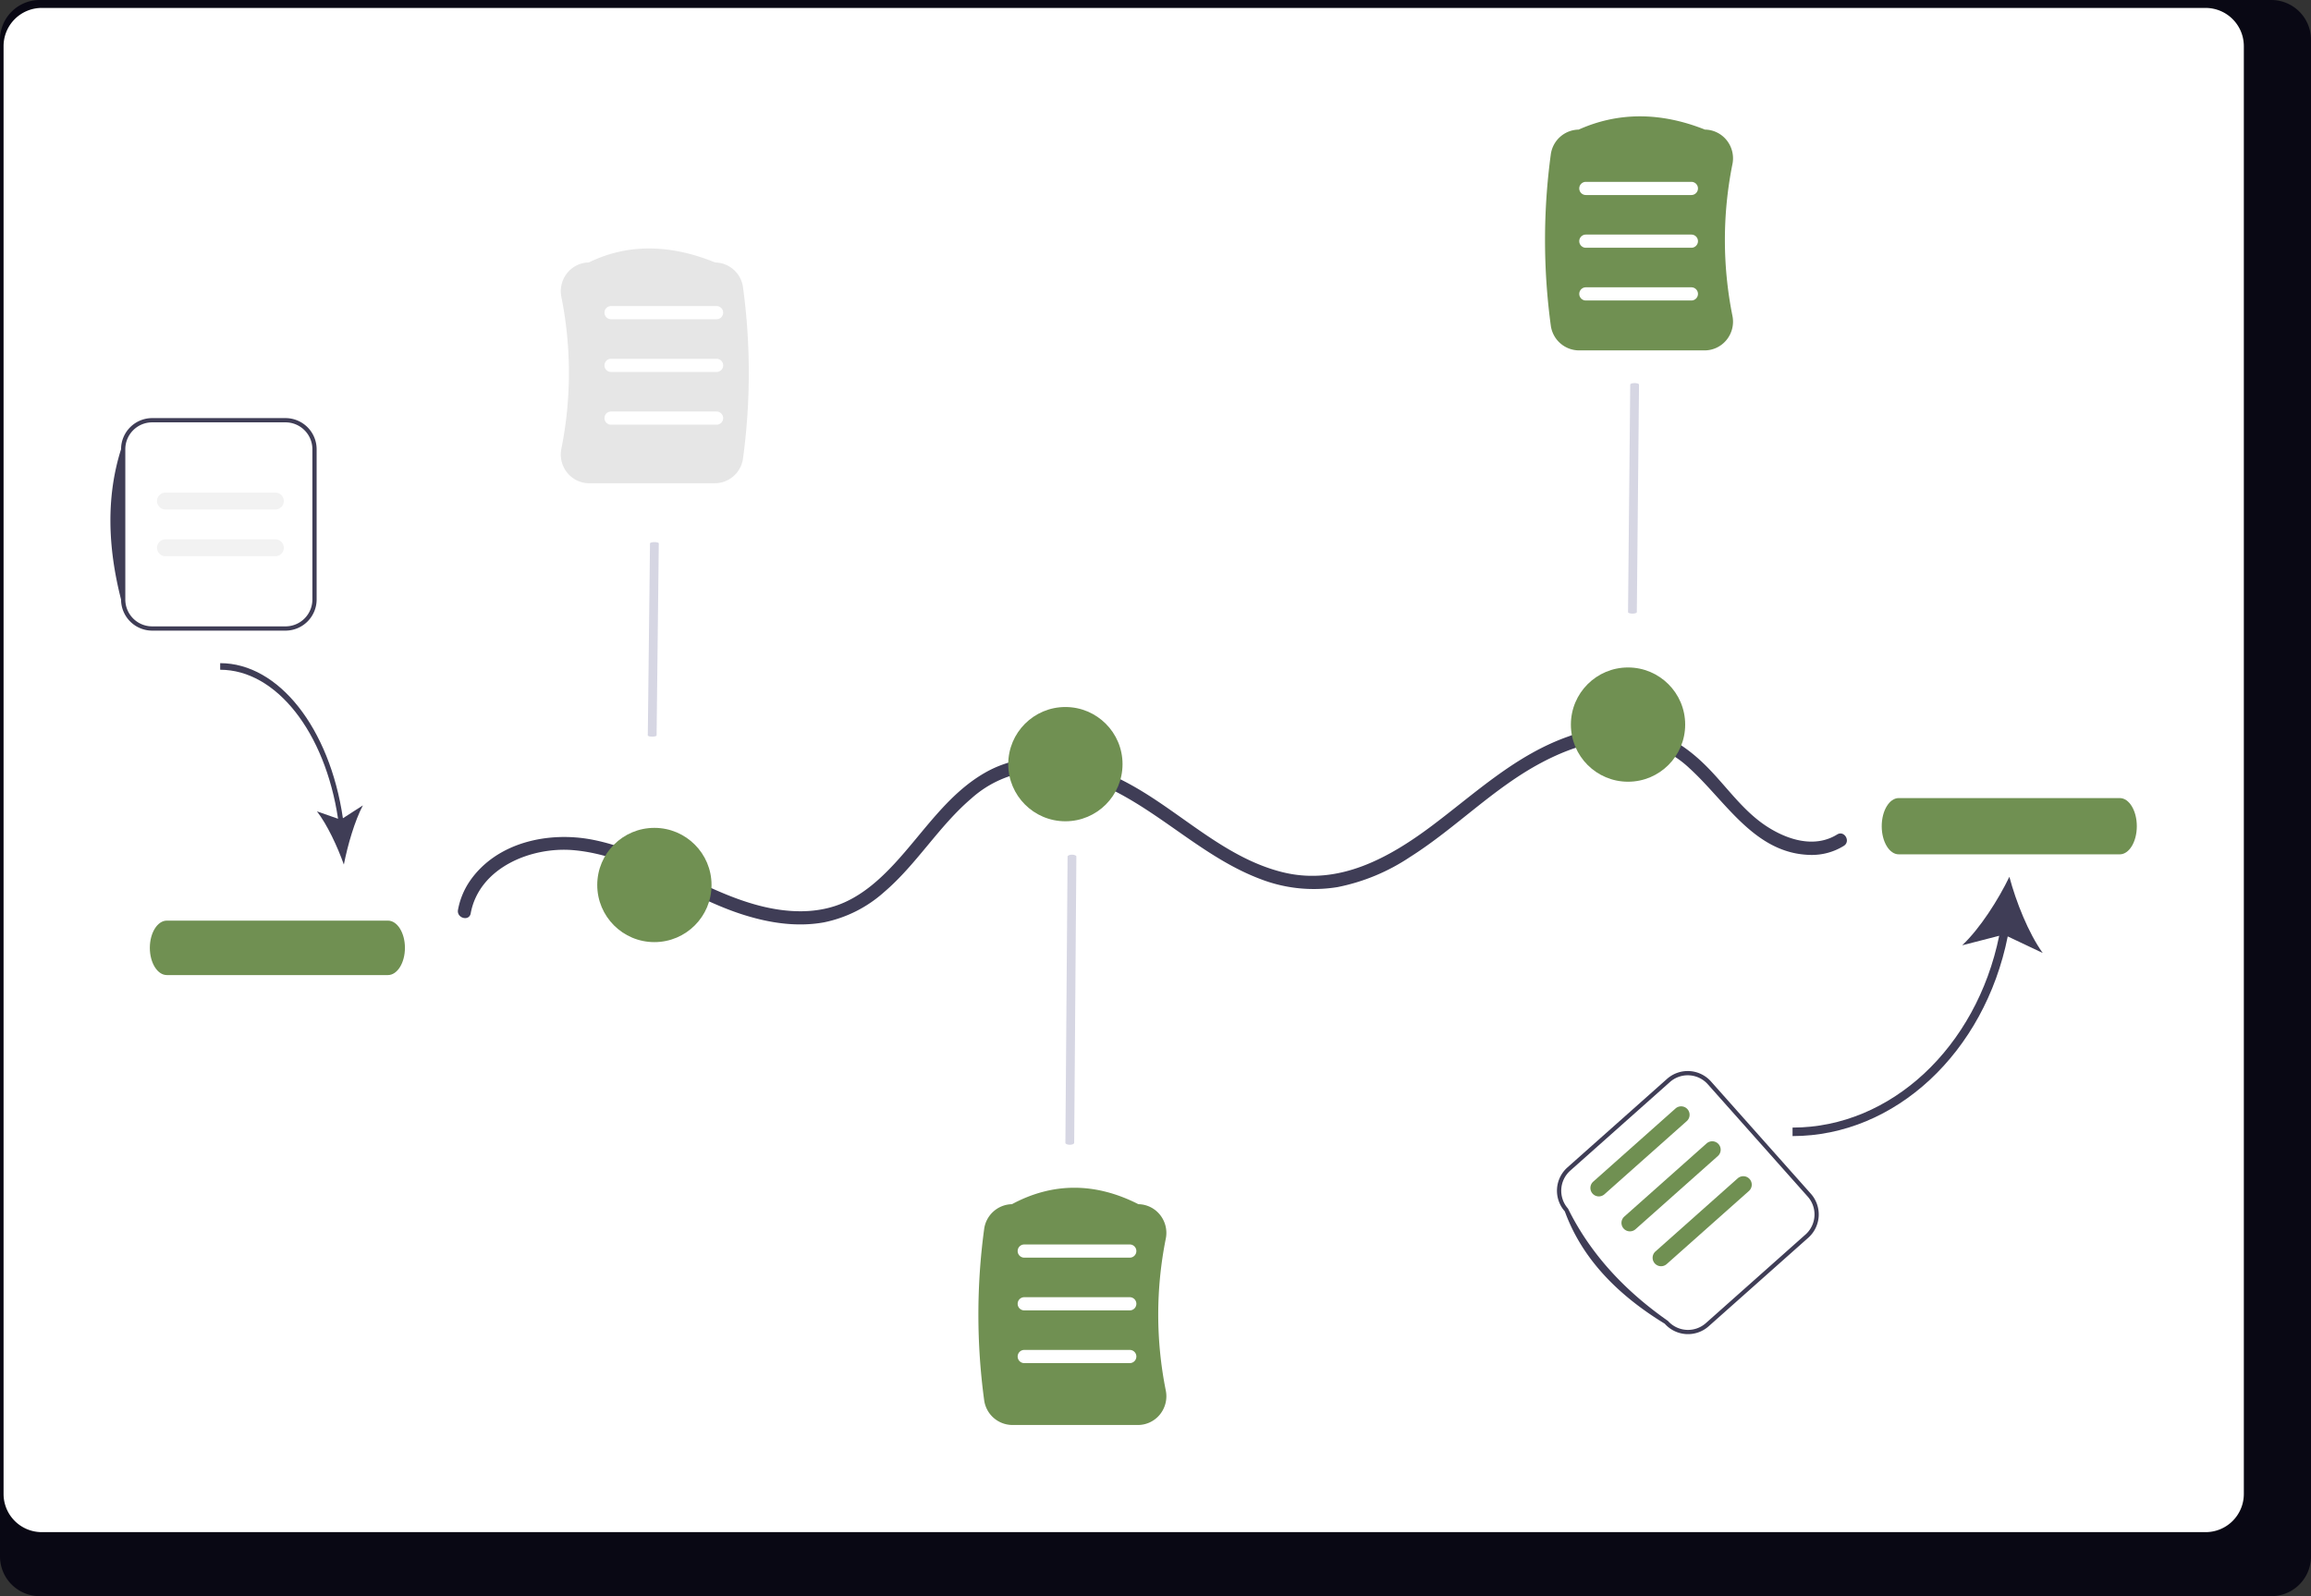 <svg xmlns="http://www.w3.org/2000/svg" width="799.468" height="552.327" viewBox="0 0 799.468 552.327" xmlns:xlink="http://www.w3.org/1999/xlink" role="img" artist="Katerina Limpitsouni" source="https://undraw.co/"><rect x="0" y="0" width="799.468" height="552.327" fill="#333333" stroke="none"/><g transform="translate(-560.266 -263.837)"><path d="M1352.3,232.384H580.059a13.747,13.747,0,0,0-13.613,13.848v524.66a13.74,13.74,0,0,0,13.613,13.819H1352.3a13.741,13.741,0,0,0,13.613-13.819V246.232a13.747,13.747,0,0,0-13.611-13.848Z" transform="translate(-6.179 31.453)" fill="#090814"/><path d="M1328.244,232.384h-748.6a13.225,13.225,0,0,0-13.2,13.223V746.614a13.219,13.219,0,0,0,13.2,13.2h748.6a13.219,13.219,0,0,0,13.2-13.2V245.608a13.224,13.224,0,0,0-13.193-13.223Z" transform="translate(-4.945 34.196)" fill="#fff"/><path d="M510.315,232.511h-.005c-.84,0-1.518-.232-1.515-.516l.76-78.747c0-.284.683-.513,1.521-.513h.005c.84,0,1.518.232,1.515.516L511.836,232C511.833,232.281,511.153,232.511,510.315,232.511Z" transform="translate(614.674 243.665)" fill="#d6d6e3"/><path d="M382.315,476.129h-.005c-.84,0-1.518-.3-1.515-.667l.76-99.066c0-.366.683-.663,1.521-.663h.005c.84,0,1.518.3,1.515.667l-.76,99.065C383.833,475.833,383.153,476.129,382.315,476.129Z" transform="translate(548.032 183.844)" fill="#d6d6e3"/><path d="M287.315,250.062h-.005c-.84,0-1.518-.2-1.516-.442l.76-66.448c0-.242.683-.438,1.521-.439h.005c.84,0,1.518.2,1.515.442l-.76,66.448C288.833,249.866,288.153,250.062,287.315,250.062Z" transform="translate(498.572 268.691)" fill="#d6d6e3"/><path d="M247.025,397.987c2.928-15.81,20.9-23.1,35.469-21.863,20.815,1.77,38.186,15.474,57.559,21.934,9.362,3.122,19.434,4.836,29.244,3.039a44.535,44.535,0,0,0,20.778-10.49c11.264-9.627,18.879-22.756,30.151-32.373a37.536,37.536,0,0,1,21.732-9.489c9.946-.661,19.686,2.71,28.4,7.228,17.319,8.975,31.5,23.256,49.944,30.183a51.08,51.08,0,0,0,26.616,2.75,69.3,69.3,0,0,0,25.019-10.384c15.883-10.034,28.972-23.958,45.672-32.758,8.212-4.327,17.335-7.637,26.716-7.7a35.4,35.4,0,0,1,24.35,9.749c12.648,11.5,22.62,29.646,41.937,29.965a20.96,20.96,0,0,0,11.419-3.134c2.492-1.541.2-5.489-2.3-3.939-7.874,4.869-17.357,1.8-24.533-2.926-7.643-5.029-13.069-12.716-19.307-19.265-6.2-6.506-13.427-11.986-22.341-14.016a48.592,48.592,0,0,0-26.618,2.224c-18.247,6.358-32.06,19.444-47.2,30.83-14.925,11.221-32.351,20.929-51.608,16.256-19.174-4.653-33.72-19.173-50.3-28.919-16.031-9.421-35.681-15.438-52.943-5.524-13.044,7.491-21.291,20.72-31.309,31.5-4.943,5.318-10.456,10.26-17.133,13.281-9.278,4.2-19.764,3.708-29.429,1.22-20.16-5.19-37.164-18.764-57.693-22.825-15.238-3.014-33.273.784-42.574,14.254a25.9,25.9,0,0,0-4.111,9.985c-.532,2.87,3.864,4.1,4.4,1.213Z" transform="translate(476.074 181.895)" fill="#3f3d56"/><ellipse cx="19.768" cy="19.768" rx="19.768" ry="19.768" transform="translate(766.879 550.307)" fill="#709052"/><ellipse cx="19.768" cy="19.768" rx="19.768" ry="19.768" transform="translate(909.059 508.489)" fill="#709052"/><ellipse cx="19.768" cy="19.768" rx="19.768" ry="19.768" transform="translate(1103.7 494.803)" fill="#709052"/><path d="M319.229,228.88h-43.36a9.789,9.789,0,0,1-7.6-3.594,10.017,10.017,0,0,1-2.067-8.349,133.3,133.3,0,0,0,0-52.521,10.018,10.018,0,0,1,2.067-8.35,9.788,9.788,0,0,1,7.419-3.591c13.182-6.456,27.881-6.456,43.693,0a9.9,9.9,0,0,1,9.647,8.513,220.459,220.459,0,0,1,0,59.376A9.9,9.9,0,0,1,319.229,228.88Z" transform="translate(488.266 202.183)" fill="#e6e6e6"/><g transform="translate(-3.18 18)"><path d="M547.17,202.823h-43.36a9.906,9.906,0,0,1-9.8-8.515,220.47,220.47,0,0,1,0-59.377,9.906,9.906,0,0,1,9.634-8.514c13.643-6.115,28.334-6.114,43.676,0a9.791,9.791,0,0,1,7.45,3.593,10.017,10.017,0,0,1,2.067,8.349,133.3,133.3,0,0,0,0,52.521,10.016,10.016,0,0,1-2.067,8.349A9.789,9.789,0,0,1,547.17,202.823Z" transform="translate(605.93 164.265)" fill="#709052"/><path d="M538.571,141.3h-36.5a2.281,2.281,0,0,1,0-4.562h36.5a2.281,2.281,0,1,1,0,4.562Z" transform="translate(609.988 172.023)" fill="#fff"/><path d="M538.571,153.3h-36.5a2.281,2.281,0,0,1,0-4.562h36.5a2.281,2.281,0,0,1,0,4.562Z" transform="translate(609.988 178.271)" fill="#fff"/><path d="M538.571,165.3h-36.5a2.281,2.281,0,0,1,0-4.562h36.5a2.281,2.281,0,1,1,0,4.562Z" transform="translate(609.988 184.519)" fill="#fff"/></g><path d="M314.717,165.3h-36.5a2.281,2.281,0,1,1,0-4.562h36.5a2.281,2.281,0,1,1,0,4.562Z" transform="translate(493.442 209.004)" fill="#fff"/><path d="M314.717,177.3h-36.5a2.281,2.281,0,1,1,0-4.562h36.5a2.281,2.281,0,0,1,0,4.562Z" transform="translate(493.442 215.251)" fill="#fff"/><path d="M314.717,189.3h-36.5a2.281,2.281,0,1,1,0-4.562h36.5a2.281,2.281,0,0,1,0,4.562Z" transform="translate(493.442 221.499)" fill="#fff"/><g transform="translate(0 -1)"><path d="M416.17,592.924h-43.36a9.906,9.906,0,0,1-9.8-8.515,220.462,220.462,0,0,1,0-59.376,9.906,9.906,0,0,1,9.6-8.515c14.119-7.582,28.834-7.584,43.742,0a9.787,9.787,0,0,1,7.413,3.592,10.016,10.016,0,0,1,2.067,8.349,133.311,133.311,0,0,0,0,52.523,10.016,10.016,0,0,1-2.067,8.349A9.789,9.789,0,0,1,416.17,592.924Z" transform="translate(537.727 165.01)" fill="#709052"/><path d="M408.717,528.3h-36.5a2.281,2.281,0,1,1,0-4.562h36.5a2.281,2.281,0,1,1,0,4.562Z" transform="translate(542.381 171.728)" fill="#fff"/><path d="M408.717,540.3h-36.5a2.281,2.281,0,0,1,0-4.562h36.5a2.281,2.281,0,0,1,0,4.562Z" transform="translate(542.381 177.976)" fill="#fff"/><path d="M408.717,552.3h-36.5a2.281,2.281,0,1,1,0-4.562h36.5a2.281,2.281,0,1,1,0,4.562Z" transform="translate(542.381 184.223)" fill="#fff"/></g><g transform="translate(1180.386 540)"><path d="M620.23,242.795l12.1,5.734c-4.965-6.929-9.243-17.75-11.533-26.36-3.878,8.021-10.129,17.835-16.317,23.7l12.793-3.291c-7.883,38.635-37.533,66.371-71.487,66.371v2.942C581.256,311.887,612.181,282.989,620.23,242.795Z" transform="translate(-545.791 -194.927)" fill="#3f3d56"/><path d="M541.783,301.168h76.481c3.244,0,5.883,4.367,5.883,9.734s-2.639,9.734-5.883,9.734H541.783c-3.244,0-5.883-4.367-5.883-9.734S538.539,301.168,541.783,301.168Z" transform="translate(-505.056 -301.168)" fill="#709052"/></g><g transform="translate(-201.383 -174.318)"><g transform="translate(1300.276 808.773)"><path d="M411.775,245.415,377.3,276.067a10.777,10.777,0,0,1-15.2-.891c-14.328-11.379-26.081-24.2-34.561-38.867a10.777,10.777,0,0,1,.891-15.2l34.471-30.652a10.777,10.777,0,0,1,15.2.891l34.561,38.867a10.777,10.777,0,0,1-.891,15.2Z" transform="translate(-324.831 -187.744)" fill="#fff"/><path d="M411.775,245.415,377.3,276.067a10.777,10.777,0,0,1-15.2-.891c-16.346-10.008-28.593-22.519-34.561-38.867a10.777,10.777,0,0,1,.891-15.2l34.471-30.652a10.777,10.777,0,0,1,15.2.891l34.561,38.867a10.777,10.777,0,0,1-.891,15.2Zm-82.36-23.2a9.3,9.3,0,0,0-.77,13.121c7.645,15.508,19.432,28.288,34.561,38.867a9.3,9.3,0,0,0,13.121.769L410.8,244.316a9.3,9.3,0,0,0,.769-13.121l-34.561-38.867a9.3,9.3,0,0,0-13.121-.77Z" transform="translate(-324.831 -187.744)" fill="#3f3d56"/><path d="M373.287,209.4l-28.4,25.256a2.924,2.924,0,1,1-3.885-4.37l28.4-25.256a2.924,2.924,0,1,1,3.885,4.37Z" transform="translate(-317.68 -179.954)" fill="#709052"/><path d="M380.6,217.618l-28.4,25.256a2.924,2.924,0,1,1-3.886-4.37l28.4-25.256a2.924,2.924,0,1,1,3.885,4.37Z" transform="translate(-314.239 -176.084)" fill="#709052"/><path d="M365.978,201.178l-28.4,25.256a2.924,2.924,0,1,1-3.885-4.37l28.4-25.256a2.924,2.924,0,1,1,3.885,4.37Z" transform="translate(-321.122 -183.824)" fill="#709052"/></g></g><g transform="translate(599.257 473.287)"><path d="M213.069,311.743l6.905-4.454c-2.832,5.382-5.273,13.788-6.579,20.477-2.212-6.231-5.778-13.855-9.308-18.409l7.3,2.557c-4.5-30.012-21.411-51.558-40.78-51.558v-2.285C190.837,258.071,208.478,280.519,213.069,311.743Z" transform="translate(-133.431 -238.048)" fill="#3f3d56"/><path d="M166.6,355.915h76.481c3.244,0,5.883-4.227,5.883-9.422s-2.639-9.422-5.883-9.422H166.6c-3.244,0-5.883,4.227-5.883,9.422S163.354,355.915,166.6,355.915Z" transform="translate(-147.872 -227.955)" fill="#709052"/></g><g transform="translate(598.463 408.515)"><path d="M219.162,273.04H265.29a10.777,10.777,0,0,0,10.765-10.765V210.265A10.777,10.777,0,0,0,265.29,199.5H219.162A10.777,10.777,0,0,0,208.4,210.265v52.011A10.777,10.777,0,0,0,219.162,273.04Z" transform="translate(-204.715 -199.5)" fill="#fff"/><path d="M222.845,273.04h46.128a10.777,10.777,0,0,0,10.764-10.765V210.265A10.777,10.777,0,0,0,268.972,199.5H222.845a10.777,10.777,0,0,0-10.764,10.764c-5.169,16.364-4.644,33.8,0,52.011A10.777,10.777,0,0,0,222.845,273.04Zm46.128-72.069a9.3,9.3,0,0,1,9.294,9.294v52.011a9.3,9.3,0,0,1-9.294,9.294H222.845a9.3,9.3,0,0,1-9.294-9.294V210.265a9.3,9.3,0,0,1,9.294-9.294Z" transform="translate(-208.398 -199.5)" fill="#3f3d56"/><path d="M219,222.872h38.007a2.924,2.924,0,0,0,0-5.847H219a2.924,2.924,0,1,0,0,5.847Z" transform="translate(-199.896 -191.25)" fill="#f2f2f2"/><path d="M219,233.872h38.007a2.924,2.924,0,0,0,0-5.847H219a2.924,2.924,0,1,0,0,5.847Z" transform="translate(-199.896 -186.071)" fill="#f2f2f2"/></g></g></svg>